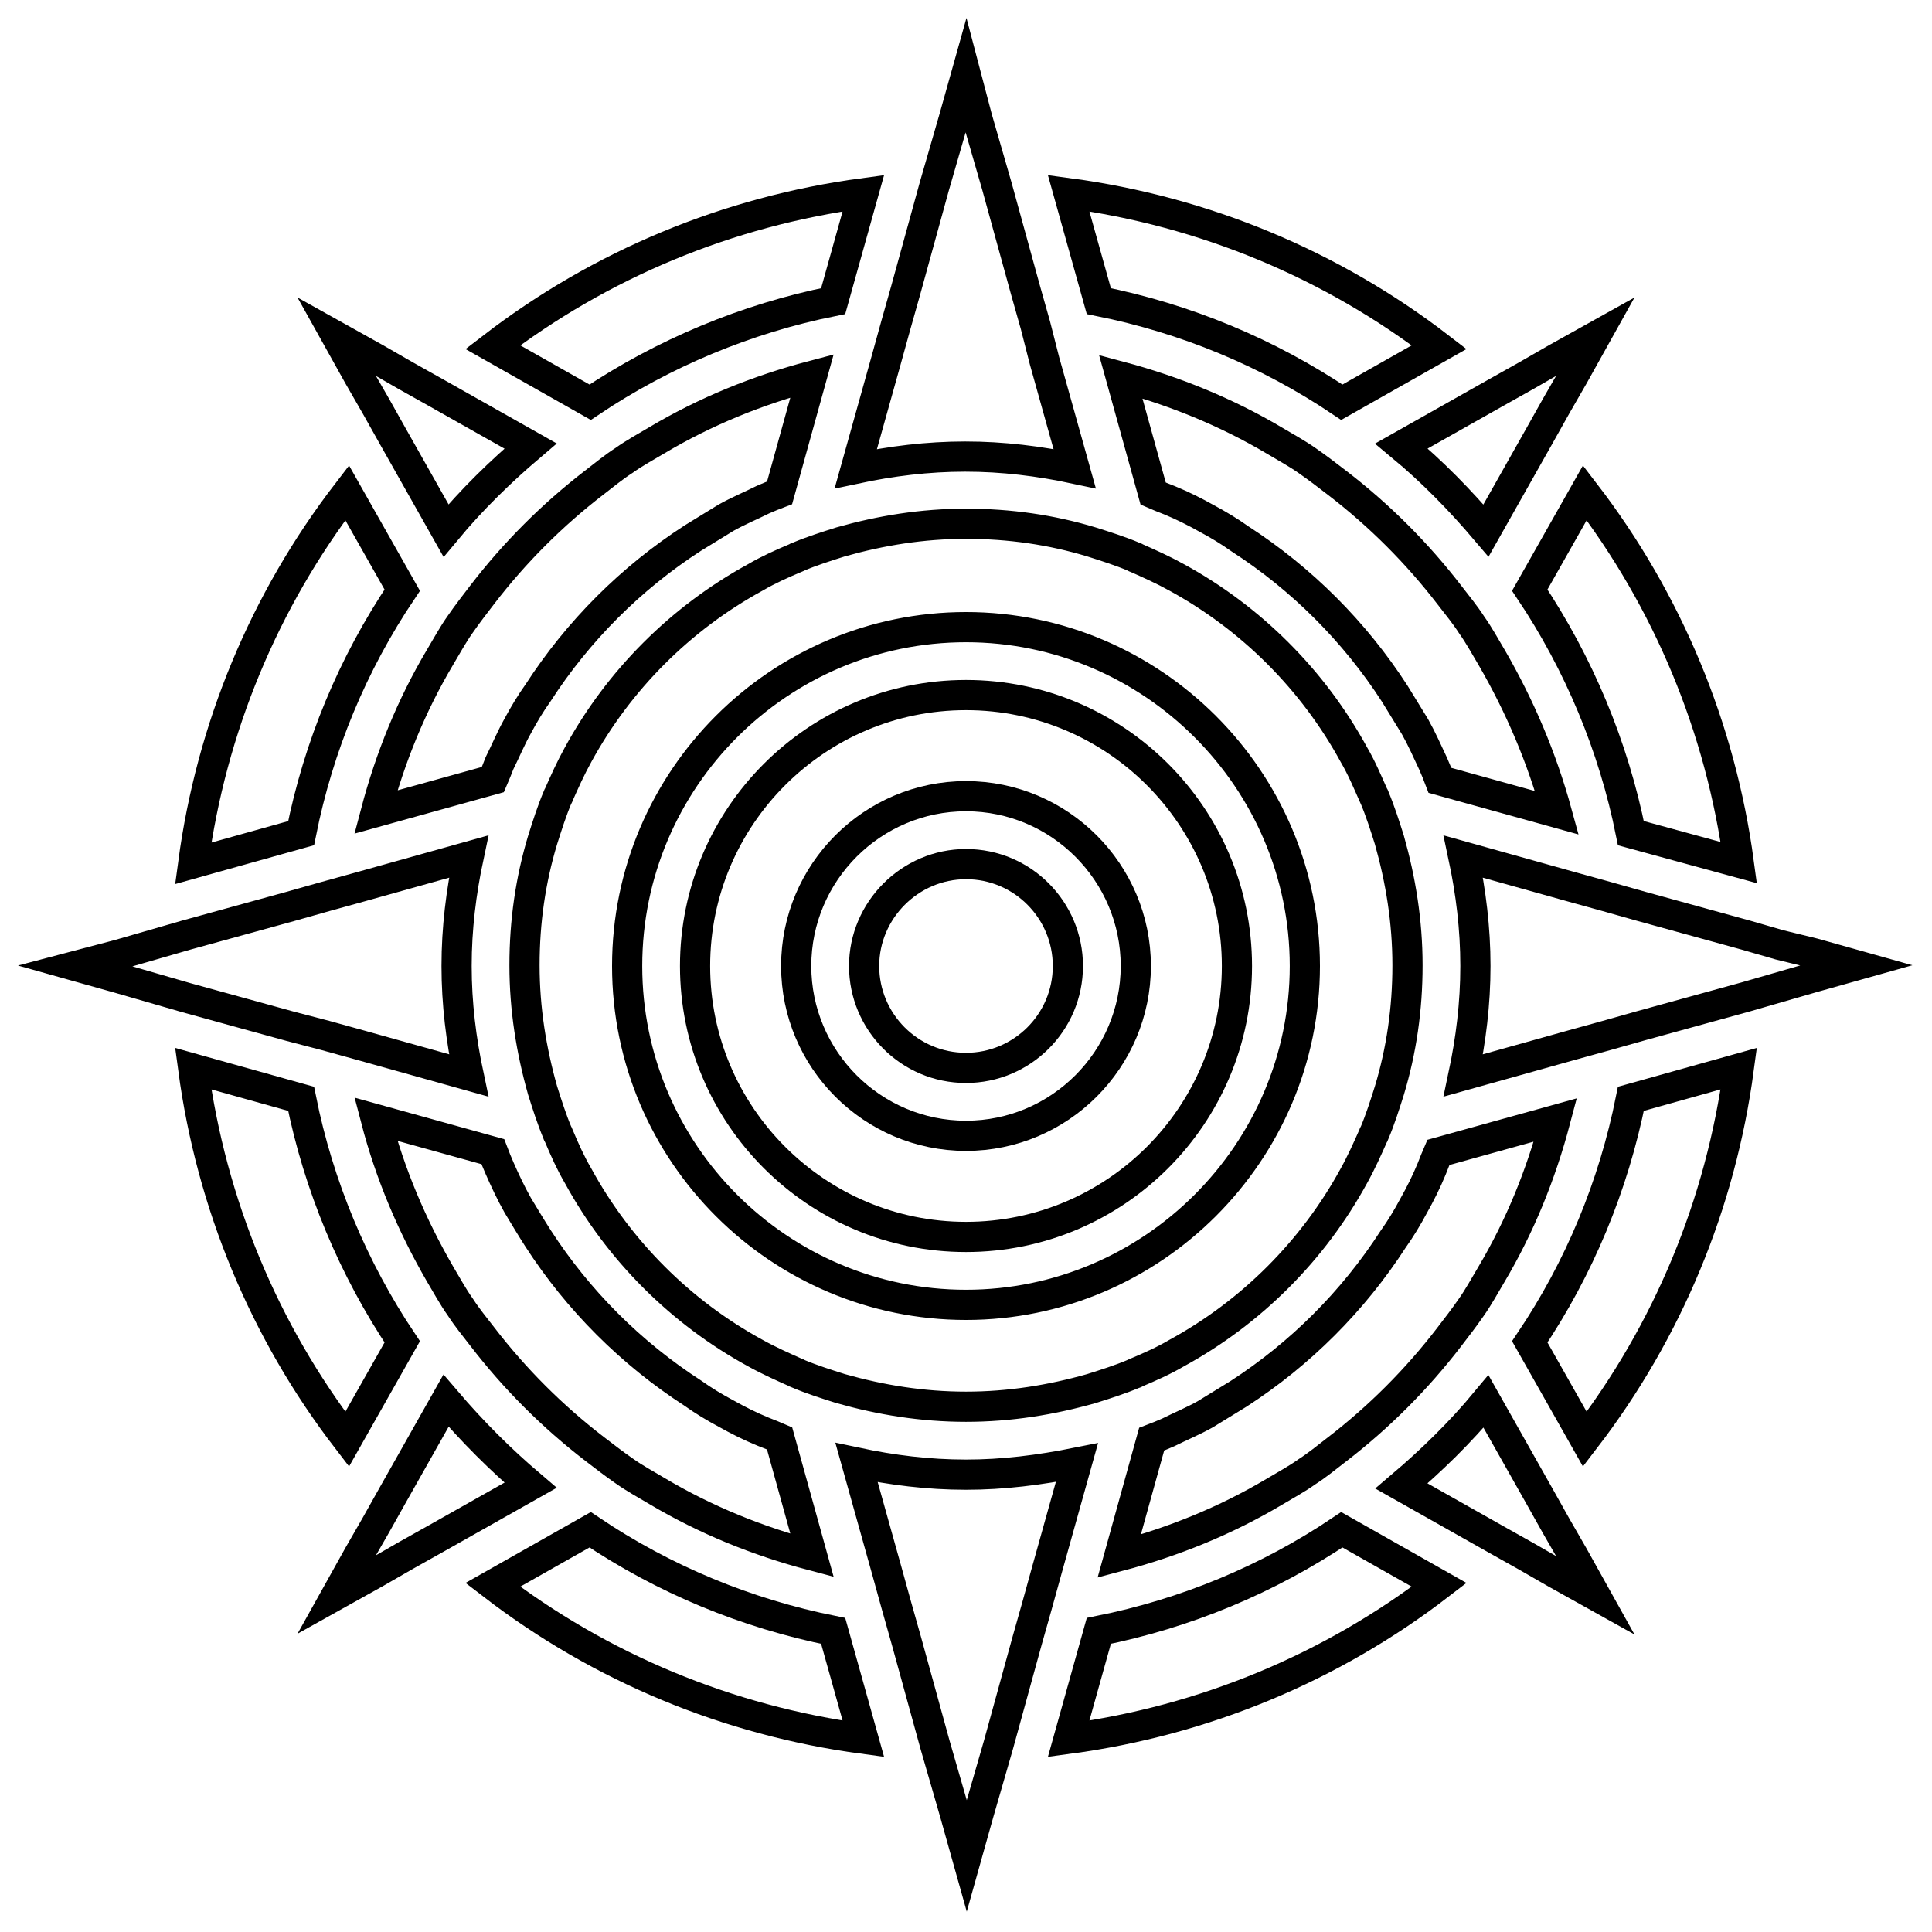 <?xml version="1.0" encoding="utf-8"?>
<!-- Svg Vector Icons : http://www.onlinewebfonts.com/icon -->
<!DOCTYPE svg PUBLIC "-//W3C//DTD SVG 1.1//EN" "http://www.w3.org/Graphics/SVG/1.1/DTD/svg11.dtd">
<svg version="1.1" xmlns="http://www.w3.org/2000/svg" xmlns:xlink="http://www.w3.org/1999/xlink" x="0px" y="0px" viewBox="0 0 256 256" enable-background="new 0 0 256 256" xml:space="preserve">
<g> <path stroke-width="4" fill-opacity="0" stroke="#000000"  d="M145.6,216.1l-4,14.3c17.9-2.4,34.8-9.4,49.1-20.4l-12.9-7.3C168,209.3,157.1,213.8,145.6,216.1z  M202.7,177.8l7.3,12.9c11-14.3,18-31.2,20.4-49.1l-14.3,4C213.8,157.1,209.3,168,202.7,177.8z M78.2,202.7L65.3,210 c14.3,11,31.2,18,49.1,20.4l-4-14.3C98.9,213.8,88,209.3,78.2,202.7z M39.9,110.4c2.3-11.5,6.8-22.4,13.4-32.2L46,65.3 c-11,14.3-18,31.2-20.4,49.1L39.9,110.4L39.9,110.4z M53.3,177.8c-6.5-9.7-11.1-20.7-13.4-32.2l-14.3-4C28,159.5,35,176.4,46,190.7 L53.3,177.8z M78.2,53.3c9.7-6.5,20.7-11.1,32.2-13.4l4-14.3C96.5,28,79.6,35,65.3,46L78.2,53.3z M145.6,39.9 c11.5,2.3,22.4,6.8,32.2,13.4l12.9-7.3c-14.3-11-31.2-18-49.1-20.4L145.6,39.9z M230.4,114.3C228,96.5,221,79.6,210,65.3l-7.3,12.9 c6.5,9.7,11.1,20.7,13.4,32.2L230.4,114.3z M202.2,49.8l-4.1,2.3l-12.4,7c4.1,3.4,7.8,7.2,11.2,11.2l7-12.4l2.3-4.1l2.3-4l2.9-5.2 l-5.2,2.9L202.2,49.8L202.2,49.8z M206.2,202.2l-2.3-4.1l-7-12.4c-3.4,4.1-7.2,7.8-11.2,11.2l12.4,7l4.1,2.3l4,2.3l5.2,2.9 l-2.9-5.2L206.2,202.2L206.2,202.2z M59.1,185.6l-7,12.4l-2.3,4.1l-2.3,4l-2.9,5.2l5.2-2.9l4-2.3l4.1-2.3l12.4-7 C66.3,193.4,62.6,189.7,59.1,185.6z M53.8,49.8l-4-2.3l-5.2-2.9l2.9,5.2l2.3,4l2.3,4.1l7,12.4c3.4-4.1,7.2-7.8,11.2-11.2l-12.4-7 L53.8,49.8z M58.3,168.8c0.9,1.5,1.7,3,2.7,4.4c0.9,1.4,1.9,2.6,2.9,3.9c4.3,5.6,9.3,10.6,14.9,14.9c1.3,1,2.6,2,3.9,2.9 c1.4,1,2.9,1.8,4.4,2.7c6.4,3.8,13.3,6.6,20.5,8.5l-4.3-15.5c-0.7-0.3-1.4-0.6-2.2-0.9c-1.7-0.7-3.3-1.5-4.9-2.4 c-1.5-0.8-3-1.7-4.4-2.7c-8.2-5.3-15.2-12.3-20.5-20.5c-0.9-1.4-1.8-2.9-2.7-4.4c-0.9-1.6-1.7-3.3-2.4-4.9 c-0.3-0.7-0.6-1.4-0.9-2.2l-15.5-4.3C51.7,155.6,54.6,162.4,58.3,168.8L58.3,168.8z M197.7,87.2c-0.9-1.5-1.7-3-2.7-4.4 c-0.9-1.4-1.9-2.6-2.9-3.9c-4.3-5.6-9.3-10.6-14.9-14.9c-1.3-1-2.6-2-3.9-2.9c-1.4-1-2.9-1.8-4.4-2.7c-6.4-3.8-13.3-6.6-20.4-8.5 l4.3,15.5c0.7,0.3,1.4,0.6,2.2,0.9c1.7,0.7,3.3,1.5,4.9,2.4c1.5,0.8,3,1.7,4.4,2.7c8.2,5.3,15.2,12.3,20.5,20.5 c0.9,1.5,1.8,2.9,2.7,4.4c0.9,1.6,1.6,3.2,2.4,4.9c0.3,0.7,0.6,1.4,0.9,2.2l15.5,4.3C204.3,100.4,201.4,93.6,197.7,87.2L197.7,87.2 z M173.2,195c1.4-0.9,2.6-1.9,3.9-2.9c5.6-4.3,10.6-9.3,14.9-14.9c1-1.3,2-2.6,2.9-3.9c1-1.4,1.8-2.9,2.7-4.4 c3.8-6.4,6.6-13.3,8.5-20.5l-15.5,4.3c-0.3,0.7-0.6,1.4-0.9,2.2c-0.7,1.7-1.5,3.3-2.4,4.9c-0.8,1.5-1.7,3-2.7,4.4 c-5.3,8.2-12.3,15.2-20.5,20.5c-1.5,0.9-2.9,1.8-4.4,2.7c-1.6,0.9-3.3,1.6-4.9,2.4c-0.7,0.3-1.4,0.6-2.2,0.9l-4.3,15.5 c7.2-1.9,14.1-4.7,20.5-8.5C170.3,196.8,171.8,196,173.2,195L173.2,195z M68.6,96.2c0.8-1.5,1.7-3,2.7-4.4 c5.3-8.2,12.3-15.2,20.5-20.5c1.5-0.9,2.9-1.8,4.4-2.7c1.6-0.9,3.3-1.6,4.9-2.4c0.7-0.3,1.4-0.6,2.2-0.9l4.3-15.5 c-7.2,1.9-14.1,4.7-20.5,8.5c-1.5,0.9-3,1.7-4.4,2.7c-1.4,0.9-2.6,1.9-3.9,2.9c-5.6,4.3-10.6,9.3-14.9,14.9c-1,1.3-2,2.6-2.9,3.9 c-1,1.4-1.8,2.9-2.7,4.4c-3.8,6.4-6.6,13.3-8.5,20.5l15.5-4.3c0.3-0.7,0.6-1.4,0.9-2.2C67,99.5,67.7,97.8,68.6,96.2L68.6,96.2z  M137.2,43.1l-1.3-4.6l-3.8-13.8l-1.3-4.5l-1.3-4.5L128,10l-1.6,5.7l-1.3,4.5l-1.3,4.5l-3.8,13.8l-1.3,4.6l-1.3,4.7l-4,14.3 c4.7-1,9.5-1.6,14.5-1.6s9.8,0.6,14.5,1.6l-4-14.3L137.2,43.1z M235.8,125.2l-4.5-1.3l-13.8-3.8l-4.6-1.3l-4.7-1.3l-14.3-4 c1,4.7,1.6,9.5,1.6,14.5s-0.6,9.8-1.6,14.5l14.3-4l4.7-1.3l4.6-1.3l13.8-3.8l4.5-1.3l4.5-1.3l5.7-1.6l-5.7-1.6L235.8,125.2z  M128,195.4c-5,0-9.8-0.6-14.5-1.6l4,14.3l1.3,4.7l1.3,4.6l3.8,13.8l1.3,4.5l1.3,4.5l1.6,5.7l1.6-5.7l1.3-4.5l1.3-4.5l3.8-13.8 l1.3-4.6l1.3-4.7l4-14.3C137.7,194.8,132.9,195.4,128,195.4z M43.1,137.2l4.7,1.3l14.3,4c-1-4.7-1.6-9.5-1.6-14.5s0.6-9.8,1.6-14.5 l-14.3,4l-4.7,1.3l-4.6,1.3l-13.8,3.8l-4.5,1.3l-4.5,1.3L10,128l5.7,1.6l4.5,1.3l4.5,1.3l13.8,3.8L43.1,137.2z M128,186.4 c5.8,0,11.3-0.9,16.6-2.4c1.9-0.6,3.8-1.2,5.7-2c0,0,0.1,0,0.2-0.1c1.9-0.8,3.7-1.6,5.4-2.6c9.9-5.4,18.1-13.6,23.5-23.5 c1-1.8,1.8-3.6,2.6-5.4c0,0,0-0.1,0.1-0.2c0.8-1.9,1.4-3.8,2-5.7c1.6-5.3,2.4-10.8,2.4-16.6c0-5.8-0.9-11.3-2.4-16.6 c-0.6-1.9-1.2-3.8-2-5.7c0,0,0-0.1-0.1-0.2c-0.8-1.8-1.6-3.7-2.6-5.4c-5.4-9.9-13.6-18.1-23.5-23.5c-1.8-1-3.6-1.8-5.4-2.6 c0,0-0.1,0-0.2-0.1c-1.9-0.8-3.8-1.4-5.7-2c-5.3-1.6-10.8-2.4-16.6-2.4c-5.8,0-11.3,0.9-16.6,2.4c-1.9,0.6-3.8,1.2-5.7,2 c0,0-0.1,0-0.2,0.1c-1.9,0.8-3.7,1.6-5.4,2.6c-9.9,5.4-18.1,13.6-23.5,23.5c-1,1.8-1.8,3.6-2.6,5.4c0,0,0,0.1-0.1,0.2 c-0.8,1.9-1.4,3.8-2,5.7c-1.6,5.3-2.4,10.8-2.4,16.6c0,5.8,0.9,11.3,2.4,16.6c0.6,1.9,1.2,3.8,2,5.7c0,0,0,0.1,0.1,0.2 c0.8,1.9,1.6,3.7,2.6,5.4c5.4,9.9,13.6,18.1,23.5,23.5c1.8,1,3.6,1.8,5.4,2.6c0,0,0.1,0,0.2,0.1c1.9,0.8,3.8,1.4,5.7,2 C116.7,185.5,122.2,186.4,128,186.4z M83.1,128c0-24.8,20.2-44.9,44.9-44.9s44.9,20.2,44.9,44.9s-20.2,44.9-44.9,44.9 S83.1,152.8,83.1,128z"/> <path stroke-width="4" fill-opacity="0" stroke="#000000"  d="M163.9,128c0-19.8-16.1-35.9-35.9-35.9c-19.8,0-35.9,16.1-35.9,35.9c0,19.8,16.1,35.9,35.9,35.9 C147.8,163.9,163.9,147.8,163.9,128z M105.5,128c0-12.4,10.1-22.5,22.5-22.5s22.5,10.1,22.5,22.5s-10.1,22.5-22.5,22.5 S105.5,140.4,105.5,128z"/> <path stroke-width="4" fill-opacity="0" stroke="#000000"  d="M114.5,128c0,7.4,6,13.5,13.5,13.5c7.4,0,13.5-6,13.5-13.5c0-7.4-6-13.5-13.5-13.5 C120.6,114.5,114.5,120.6,114.5,128z"/></g>
</svg>